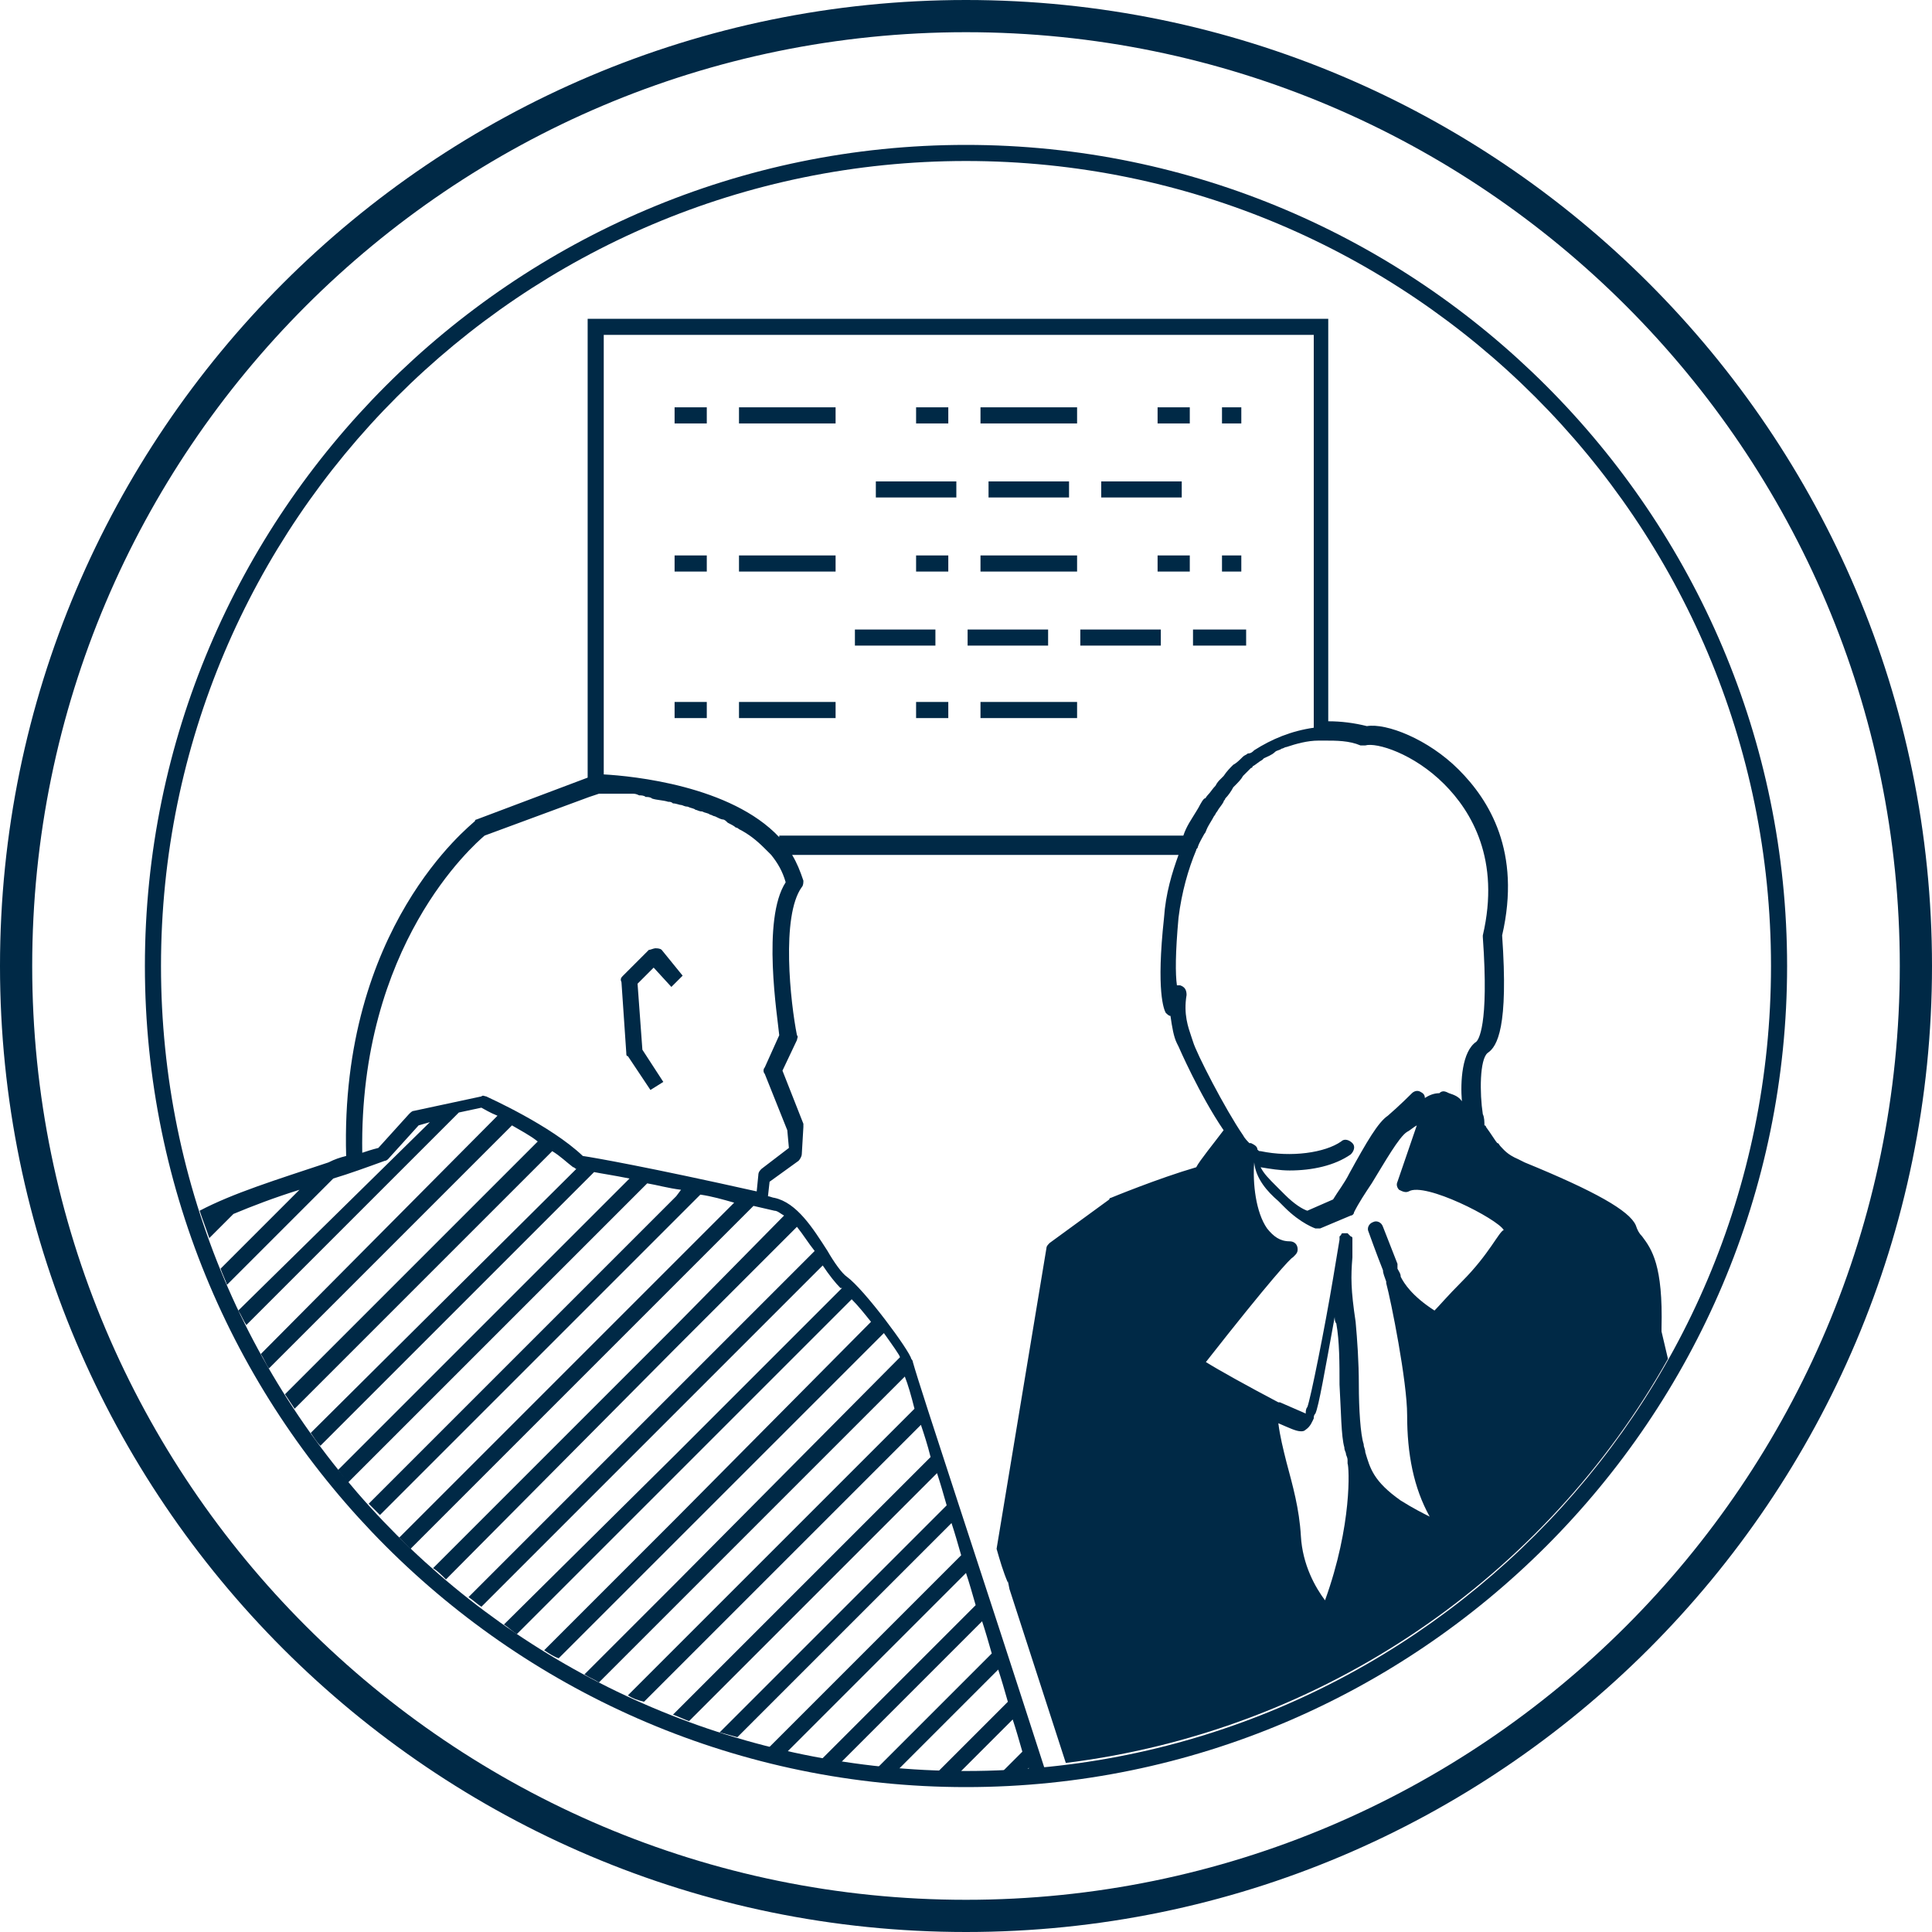 <svg width="60" height="60" viewBox="0 0 60 60" fill="none" xmlns="http://www.w3.org/2000/svg">
<g clip-path="url(#clip0_150_2829)">
<g clip-path="url(#clip1_150_2829)">
<path d="M30 60C13.45 60 0 46.55 0 30C0 13.45 13.45 0 30 0C46.55 0 60 13.45 60 30C60 46.55 46.55 60 30 60ZM30 1C14 1 1 14 1 30C1 46 14 59 30 59C46 59 59 46 59 30C59 14 46 1 30 1Z" fill="#002946"/>
<path d="M30 5C43.8 5 55 16.2 55 30C55 43.8 43.8 55 30 55C16.2 55 5 43.8 5 30C5 16.2 16.2 5 30 5ZM30 4.5C15.95 4.5 4.5 15.95 4.5 30C4.5 44.05 15.95 55.5 30 55.5C44.05 55.5 55.5 44.05 55.5 30C55.5 15.95 44.05 4.5 30 4.5Z" fill="#002946"/>
<path d="M51.6 41.35C51.6 41.3 51.6 41.3 51.6 41.25C51.65 39.3 51.3 38.8 51 38.4C50.9 38.3 50.85 38.2 50.8 38.05C50.6 37.6 49.55 37 47.35 36.1L47.15 36C46.8 35.85 46.7 35.7 46.6 35.6C46.55 35.55 46.55 35.5 46.5 35.5C46.45 35.45 46.3 35.2 46.15 35C46.15 35 46.15 34.95 46.1 34.95C46.1 34.85 46.1 34.7 46.05 34.6C45.95 33.95 45.95 32.9 46.2 32.7C46.5 32.5 46.85 31.9 46.65 29.05C47.25 26.45 46.25 24.85 45.3 23.9C44.35 22.95 43.05 22.45 42.45 22.55C42.05 22.45 41.65 22.4 41.25 22.4V9.9H18.25V24.15L14.8 25.45C14.8 25.45 14.75 25.45 14.75 25.5C14.6 25.65 10.55 28.8 10.75 35.9C10.55 35.95 10.4 36 10.2 36.1C8.55 36.65 7.25 37.05 6.2 37.6C6.3 37.9 6.4 38.15 6.5 38.45L7.25 37.7C7.85 37.45 8.5 37.2 9.3 36.95L6.85 39.4C6.9 39.55 7 39.75 7.05 39.9L10.35 36.6C10.85 36.45 11.4 36.25 11.95 36.05C12 36.05 12.05 36 12.05 36L13 34.95L13.35 34.85L7.4 40.7C7.5 40.85 7.55 41 7.65 41.15L14.25 34.55L14.95 34.4C15.05 34.45 15.2 34.55 15.45 34.65L8.1 42.05C8.2 42.2 8.25 42.35 8.35 42.5L15.9 34.95C16.15 35.1 16.45 35.25 16.7 35.45L8.85 43.3C8.95 43.45 9.05 43.6 9.15 43.75L17.15 35.75C17.4 35.9 17.6 36.1 17.8 36.25C17.85 36.25 17.85 36.3 17.9 36.3L9.65 44.5C9.75 44.65 9.85 44.8 9.95 44.9L18.45 36.4C18.7 36.45 19.05 36.5 19.55 36.6L10.5 45.65C10.6 45.8 10.7 45.9 10.8 46.05L20.1 36.75C20.4 36.8 20.75 36.9 21.15 36.95L21 37.15L11.45 46.7C11.55 46.8 11.7 46.95 11.8 47.05L21 37.85L21.75 37.1C22.1 37.15 22.45 37.25 22.8 37.35L21 39.15L12.4 47.75C12.5 47.85 12.65 48 12.75 48.1L21 39.85L23.4 37.45C23.6 37.5 23.85 37.55 24.05 37.6C24.15 37.6 24.25 37.7 24.35 37.75L21 41.15L13.45 48.7C13.6 48.8 13.7 48.9 13.85 49.05L21 41.85L24.75 38.1C24.95 38.35 25.1 38.6 25.3 38.85L21 43.15L14.55 49.6C14.7 49.7 14.8 49.8 14.95 49.9L21 43.85L25.55 39.3C25.75 39.6 25.95 39.85 26.1 40C26.1 40 26.1 40 26.15 40L21 45.15L15.65 50.45C15.8 50.55 15.9 50.65 16.05 50.75L20.95 45.85L26.45 40.35C26.65 40.55 26.85 40.8 27.05 41.05L21 47.15L16.9 51.25C17.05 51.35 17.2 51.45 17.35 51.5L21.05 47.8L27.45 41.4C27.7 41.75 27.95 42.1 27.95 42.15L21 49.15L18.15 52C18.3 52.1 18.45 52.15 18.6 52.25L21 49.85L28.1 42.75C28.2 43 28.3 43.35 28.4 43.75L21 51.15L19.5 52.65C19.65 52.75 19.8 52.8 20 52.85L21.05 51.8L28.6 44.25C28.7 44.55 28.8 44.85 28.9 45.25L21 53.15L20.9 53.25C21.05 53.3 21.25 53.4 21.4 53.45L29.1 45.75C29.2 46.05 29.3 46.4 29.4 46.75L22.35 53.8C22.55 53.85 22.7 53.9 22.9 53.95L29.55 47.3C29.65 47.6 29.75 47.95 29.85 48.3L23.85 54.3C24.05 54.35 24.25 54.4 24.4 54.45L30 48.85C30.1 49.15 30.2 49.5 30.3 49.85L25.5 54.65C25.7 54.7 25.9 54.75 26.1 54.75L30.5 50.35C30.6 50.65 30.7 51 30.8 51.35L27.25 54.9C27.45 54.9 27.7 54.95 27.9 54.95L31 51.85C31.1 52.15 31.2 52.5 31.3 52.85L29.1 55.05C29.35 55.05 29.55 55.05 29.8 55.05L31.45 53.4C31.55 53.7 31.65 54.05 31.75 54.4L31.1 55.05C31.35 55.05 31.6 55 31.85 55L31.95 54.9C31.95 54.95 31.95 54.95 31.95 55C32.1 55 32.3 55 32.45 54.95C30.5 48.9 28.6 43.2 28.35 42.3C28.35 42.25 28.3 42.2 28.3 42.2C28.25 41.95 26.85 40.05 26.3 39.65C26.15 39.55 25.9 39.2 25.7 38.85C25.25 38.15 24.75 37.35 24.05 37.2C24 37.2 23.9 37.15 23.85 37.15L23.9 36.7L24.8 36.05C24.85 36 24.9 35.9 24.9 35.85L24.95 35C24.95 34.95 24.95 34.95 24.95 34.9L24.3 33.25L24.75 32.3C24.75 32.25 24.8 32.2 24.75 32.15C24.55 31.15 24.25 28.45 24.9 27.55C24.95 27.5 24.95 27.4 24.95 27.35C24.85 27.05 24.75 26.8 24.6 26.55H36.6C36.4 27.1 36.2 27.75 36.15 28.5C35.9 30.8 36.15 31.35 36.2 31.45C36.25 31.5 36.3 31.55 36.35 31.55C36.4 31.9 36.45 32.2 36.55 32.4L36.6 32.5C36.6 32.5 37.25 34 38 35.1C37.7 35.5 37.25 36.05 37.15 36.25C35.95 36.6 34.5 37.2 34.5 37.2C34.5 37.2 34.45 37.2 34.45 37.25L32.6 38.6C32.55 38.65 32.5 38.7 32.5 38.75L30.95 48.1C31.05 48.45 31.15 48.8 31.3 49.15V49.1L31.35 49.35C31.9 51.05 32.5 52.9 33.1 54.75C41.15 53.75 48 48.95 51.8 42.2L51.6 41.35ZM24.2 32.15L23.75 33.15C23.7 33.2 23.7 33.3 23.75 33.35L24.45 35.1L24.5 35.65L23.65 36.3C23.6 36.35 23.55 36.4 23.55 36.5L23.5 37C20.15 36.25 18.45 35.95 18.1 35.9C17.1 34.95 15.2 34.1 15.1 34.05C15.05 34.05 15 34 14.95 34.05L12.85 34.5C12.8 34.5 12.75 34.55 12.7 34.6L11.75 35.65C11.55 35.7 11.4 35.75 11.25 35.8C11.15 29.35 14.7 26.25 15.05 25.95L18.3 24.75L18.6 24.65C18.6 24.65 18.65 24.65 18.7 24.65C18.75 24.65 18.75 24.65 18.8 24.65C18.85 24.65 18.85 24.65 18.9 24.65C18.95 24.65 19 24.65 19 24.65C19.05 24.65 19.1 24.65 19.15 24.65C19.2 24.65 19.25 24.65 19.3 24.65C19.35 24.65 19.4 24.65 19.45 24.65C19.5 24.65 19.55 24.65 19.65 24.65C19.7 24.65 19.75 24.65 19.85 24.7C19.9 24.7 20 24.7 20.05 24.75C20.1 24.75 20.2 24.75 20.25 24.8C20.4 24.85 20.6 24.85 20.75 24.9C20.8 24.9 20.85 24.9 20.9 24.95C21 24.95 21.1 25 21.15 25C21.2 25 21.25 25.05 21.35 25.05C21.45 25.1 21.55 25.1 21.6 25.15C21.65 25.15 21.7 25.2 21.8 25.2C21.9 25.25 22 25.25 22.05 25.3C22.1 25.3 22.15 25.35 22.2 25.35C22.3 25.4 22.4 25.45 22.45 25.45C22.5 25.45 22.55 25.5 22.6 25.55C22.7 25.6 22.8 25.65 22.85 25.7C22.9 25.7 22.95 25.75 22.95 25.75C23.25 25.9 23.5 26.1 23.75 26.35C23.8 26.4 23.85 26.45 23.95 26.55C24.15 26.8 24.3 27.05 24.4 27.4C23.65 28.55 24.15 31.6 24.2 32.15ZM24.2 26C22.7 24.4 19.65 24.1 18.75 24.05V10.4H40.8V22.6C40.1 22.7 39.5 22.95 38.95 23.3C38.9 23.35 38.85 23.4 38.75 23.4C38.7 23.45 38.65 23.45 38.6 23.5C38.5 23.6 38.4 23.7 38.3 23.75C38.2 23.85 38.1 23.95 38 24.1C37.95 24.15 37.95 24.15 37.9 24.2C37.85 24.25 37.8 24.3 37.75 24.4C37.65 24.5 37.6 24.6 37.5 24.7C37.45 24.75 37.45 24.8 37.4 24.8C37.3 24.9 37.25 25.05 37.15 25.2C37 25.45 36.85 25.65 36.75 25.95H24.2V26ZM37.05 32.35L37 32.2C36.9 31.9 36.75 31.5 36.85 30.9C36.85 30.75 36.8 30.65 36.65 30.6C36.6 30.6 36.6 30.6 36.55 30.6C36.5 30.25 36.5 29.6 36.6 28.5C36.7 27.7 36.9 27 37.15 26.4C37.15 26.35 37.2 26.35 37.2 26.3C37.25 26.15 37.35 26 37.4 25.9C37.45 25.85 37.45 25.8 37.5 25.7C37.55 25.6 37.65 25.45 37.7 25.35C37.75 25.3 37.75 25.25 37.8 25.2C37.85 25.1 37.95 25 38 24.9C38 24.85 38.05 24.85 38.05 24.8C38.15 24.7 38.25 24.55 38.3 24.45L38.35 24.4C38.45 24.3 38.55 24.2 38.6 24.1C38.7 24 38.75 23.95 38.85 23.85C38.85 23.85 38.9 23.85 38.9 23.8C39 23.75 39.1 23.65 39.2 23.6L39.25 23.55C39.35 23.5 39.5 23.45 39.6 23.35C39.65 23.3 39.75 23.3 39.8 23.25C39.85 23.25 39.9 23.2 39.95 23.2C40.25 23.1 40.6 23 40.95 23H41.15C41.5 23 41.9 23 42.25 23.15C42.3 23.15 42.35 23.15 42.4 23.15C42.75 23.05 43.9 23.4 44.85 24.35C45.7 25.2 46.6 26.7 46.05 29.05V29.1C46.25 31.9 45.9 32.3 45.85 32.35C45.4 32.65 45.35 33.6 45.4 34.2C45.3 34.05 45.15 34 45 33.95C44.9 33.9 44.8 33.85 44.7 33.95C44.55 33.95 44.4 34 44.25 34.1C44.25 34 44.2 33.95 44.1 33.9C44 33.85 43.9 33.9 43.85 33.95C43.85 33.95 43.45 34.35 43.1 34.65C42.8 34.85 42.45 35.45 41.9 36.45C41.75 36.75 41.55 37 41.4 37.25L40.6 37.6C40.45 37.55 40.2 37.4 39.9 37.1C39.8 37 39.75 36.95 39.65 36.85C39.4 36.6 39.25 36.45 39.15 36.25C39.45 36.3 39.75 36.35 40.05 36.35C40.75 36.35 41.45 36.2 41.95 35.85C42.05 35.75 42.1 35.6 42 35.5C41.9 35.4 41.75 35.35 41.65 35.45C41.15 35.8 40.1 35.95 39.15 35.75C39.1 35.75 39.1 35.75 39.05 35.7C39.05 35.6 38.95 35.55 38.85 35.5H38.8C38.75 35.45 38.65 35.35 38.6 35.25C38.05 34.45 37.15 32.7 37.05 32.35ZM41.15 49.7C40.85 49.3 40.45 48.6 40.4 47.7C40.35 46.85 40.15 46.15 39.95 45.4C39.85 45 39.75 44.6 39.7 44.2C40.05 44.35 40.25 44.45 40.4 44.45C40.45 44.45 40.5 44.45 40.55 44.4C40.7 44.3 40.75 44.15 40.8 44.05C40.8 44 40.8 43.95 40.85 43.9C40.95 43.7 41.15 42.55 41.45 40.9C41.45 40.95 41.45 41.05 41.5 41.1C41.6 41.65 41.6 42.35 41.6 43C41.65 43.85 41.65 44.6 41.75 44.95C41.75 45.05 41.8 45.1 41.8 45.15C41.8 45.2 41.85 45.25 41.85 45.35C41.85 45.4 41.85 45.4 41.85 45.45C41.9 45.55 42 47.35 41.15 49.7ZM45.4 39.8C44.95 40.25 44.7 40.55 44.55 40.7C43.85 40.25 43.6 39.85 43.5 39.65C43.5 39.55 43.45 39.5 43.4 39.4C43.4 39.35 43.4 39.3 43.4 39.25L42.95 38.1C42.9 37.95 42.75 37.9 42.65 37.95C42.5 38 42.45 38.15 42.5 38.25C42.5 38.25 42.75 38.95 42.95 39.45C42.95 39.55 43 39.65 43.05 39.8V39.85C43.2 40.4 43.7 42.9 43.7 43.95C43.7 45.15 43.9 46.2 44.4 47.1C44.2 47 43.9 46.85 43.5 46.6C42.65 46 42.55 45.6 42.4 45.1C42.4 45 42.35 44.95 42.35 44.85C42.25 44.55 42.2 43.75 42.2 43C42.2 42.3 42.15 41.6 42.1 41.05C41.95 40.05 41.95 39.65 42 39.05V38.6C42 38.6 42 38.6 42 38.55V38.5V38.45C42 38.45 42 38.4 41.95 38.4C41.95 38.4 41.95 38.4 41.9 38.35C41.9 38.35 41.9 38.35 41.85 38.3H41.8C41.8 38.3 41.8 38.3 41.75 38.3H41.7C41.65 38.3 41.65 38.35 41.65 38.35L41.6 38.4C41.6 38.4 41.6 38.4 41.6 38.45C41.6 38.45 41.6 38.45 41.6 38.5L41.4 39.7C41.15 41.2 40.7 43.45 40.6 43.7C40.55 43.75 40.55 43.85 40.55 43.9C40.45 43.85 40.2 43.75 39.75 43.55H39.7C38.75 43.05 37.85 42.55 37.45 42.3C39.45 39.75 40.1 39.05 40.15 39.05L40.2 39C40.25 38.95 40.3 38.9 40.3 38.8C40.3 38.65 40.2 38.55 40.05 38.55C39.75 38.55 39.55 38.4 39.35 38.15C39 37.65 38.9 36.75 38.95 36.1C39 36.6 39.35 37 39.7 37.3C39.75 37.35 39.85 37.45 39.9 37.5C40.4 38 40.85 38.15 40.85 38.15C40.9 38.15 40.95 38.15 41 38.15L41.95 37.75C42 37.75 42.05 37.7 42.05 37.65C42.2 37.35 42.4 37.05 42.6 36.75C43 36.1 43.45 35.3 43.7 35.15C43.8 35.1 43.9 35 44 34.95L43.4 36.7C43.35 36.8 43.4 36.9 43.45 36.95C43.55 37 43.65 37.05 43.75 37C44.25 36.7 46.5 37.85 46.7 38.2C46.55 38.25 46.25 38.95 45.4 39.8ZM44.1 42.9V42.95C44.1 42.9 44.1 42.85 44.1 42.8C44.05 42.85 44.1 42.85 44.1 42.9ZM20.35 29.45C20.3 29.45 20.2 29.5 20.15 29.5L19.35 30.3C19.3 30.35 19.25 30.4 19.3 30.5L19.45 32.7C19.45 32.75 19.45 32.8 19.5 32.8L20.2 33.85L20.6 33.6L19.95 32.6L19.8 30.55L20.3 30.05L20.85 30.65L21.2 30.3L20.55 29.5C20.5 29.45 20.4 29.45 20.35 29.45ZM38.55 17.25H37.95V17.75H38.55V17.25ZM22.95 17.75H25.95V17.25H22.95V17.75ZM30.45 17.75H33.45V17.25H30.45V17.75ZM20.95 17.75H21.95V17.25H20.95V17.75ZM28.45 17.75H29.45V17.25H28.45V17.75ZM35.95 17.75H36.95V17.25H35.95V17.75ZM28.45 22.3H29.45V21.8H28.45V22.3ZM22.95 22.3H25.95V21.8H22.95V22.3ZM20.95 22.3H21.95V21.8H20.95V22.3ZM30.45 22.3H33.45V21.8H30.45V22.3ZM38.7 19.55H37.05V20.05H38.7V19.55ZM33.55 20.05H36.05V19.55H33.55V20.05ZM29.05 19.55H26.55V20.05H29.05V19.55ZM32.55 19.55H30.05V20.05H32.55V19.55ZM20.95 13.15H21.95V12.65H20.95V13.15ZM22.95 13.15H25.95V12.65H22.95V13.15ZM30.45 13.15H33.45V12.65H30.45V13.15ZM36.95 12.65H35.95V13.15H36.95V12.65ZM29.45 12.65H28.45V13.15H29.45V12.65ZM38.55 12.65H37.95V13.15H38.55V12.65ZM30.7 14.95V15.45H33.2V14.95H30.7ZM27.2 15.45H29.7V14.95H27.2V15.45ZM36.7 14.95H34.2V15.45H36.7V14.95Z" fill="#002946"/>
</g>
</g>
<defs>
<clipPath id="clip0_150_2829">
<rect width="60" height="60" fill="white"/>
</clipPath>
<clipPath id="clip1_150_2829">
<rect width="60" height="60" fill="white"/>
</clipPath>
</defs>
</svg>
